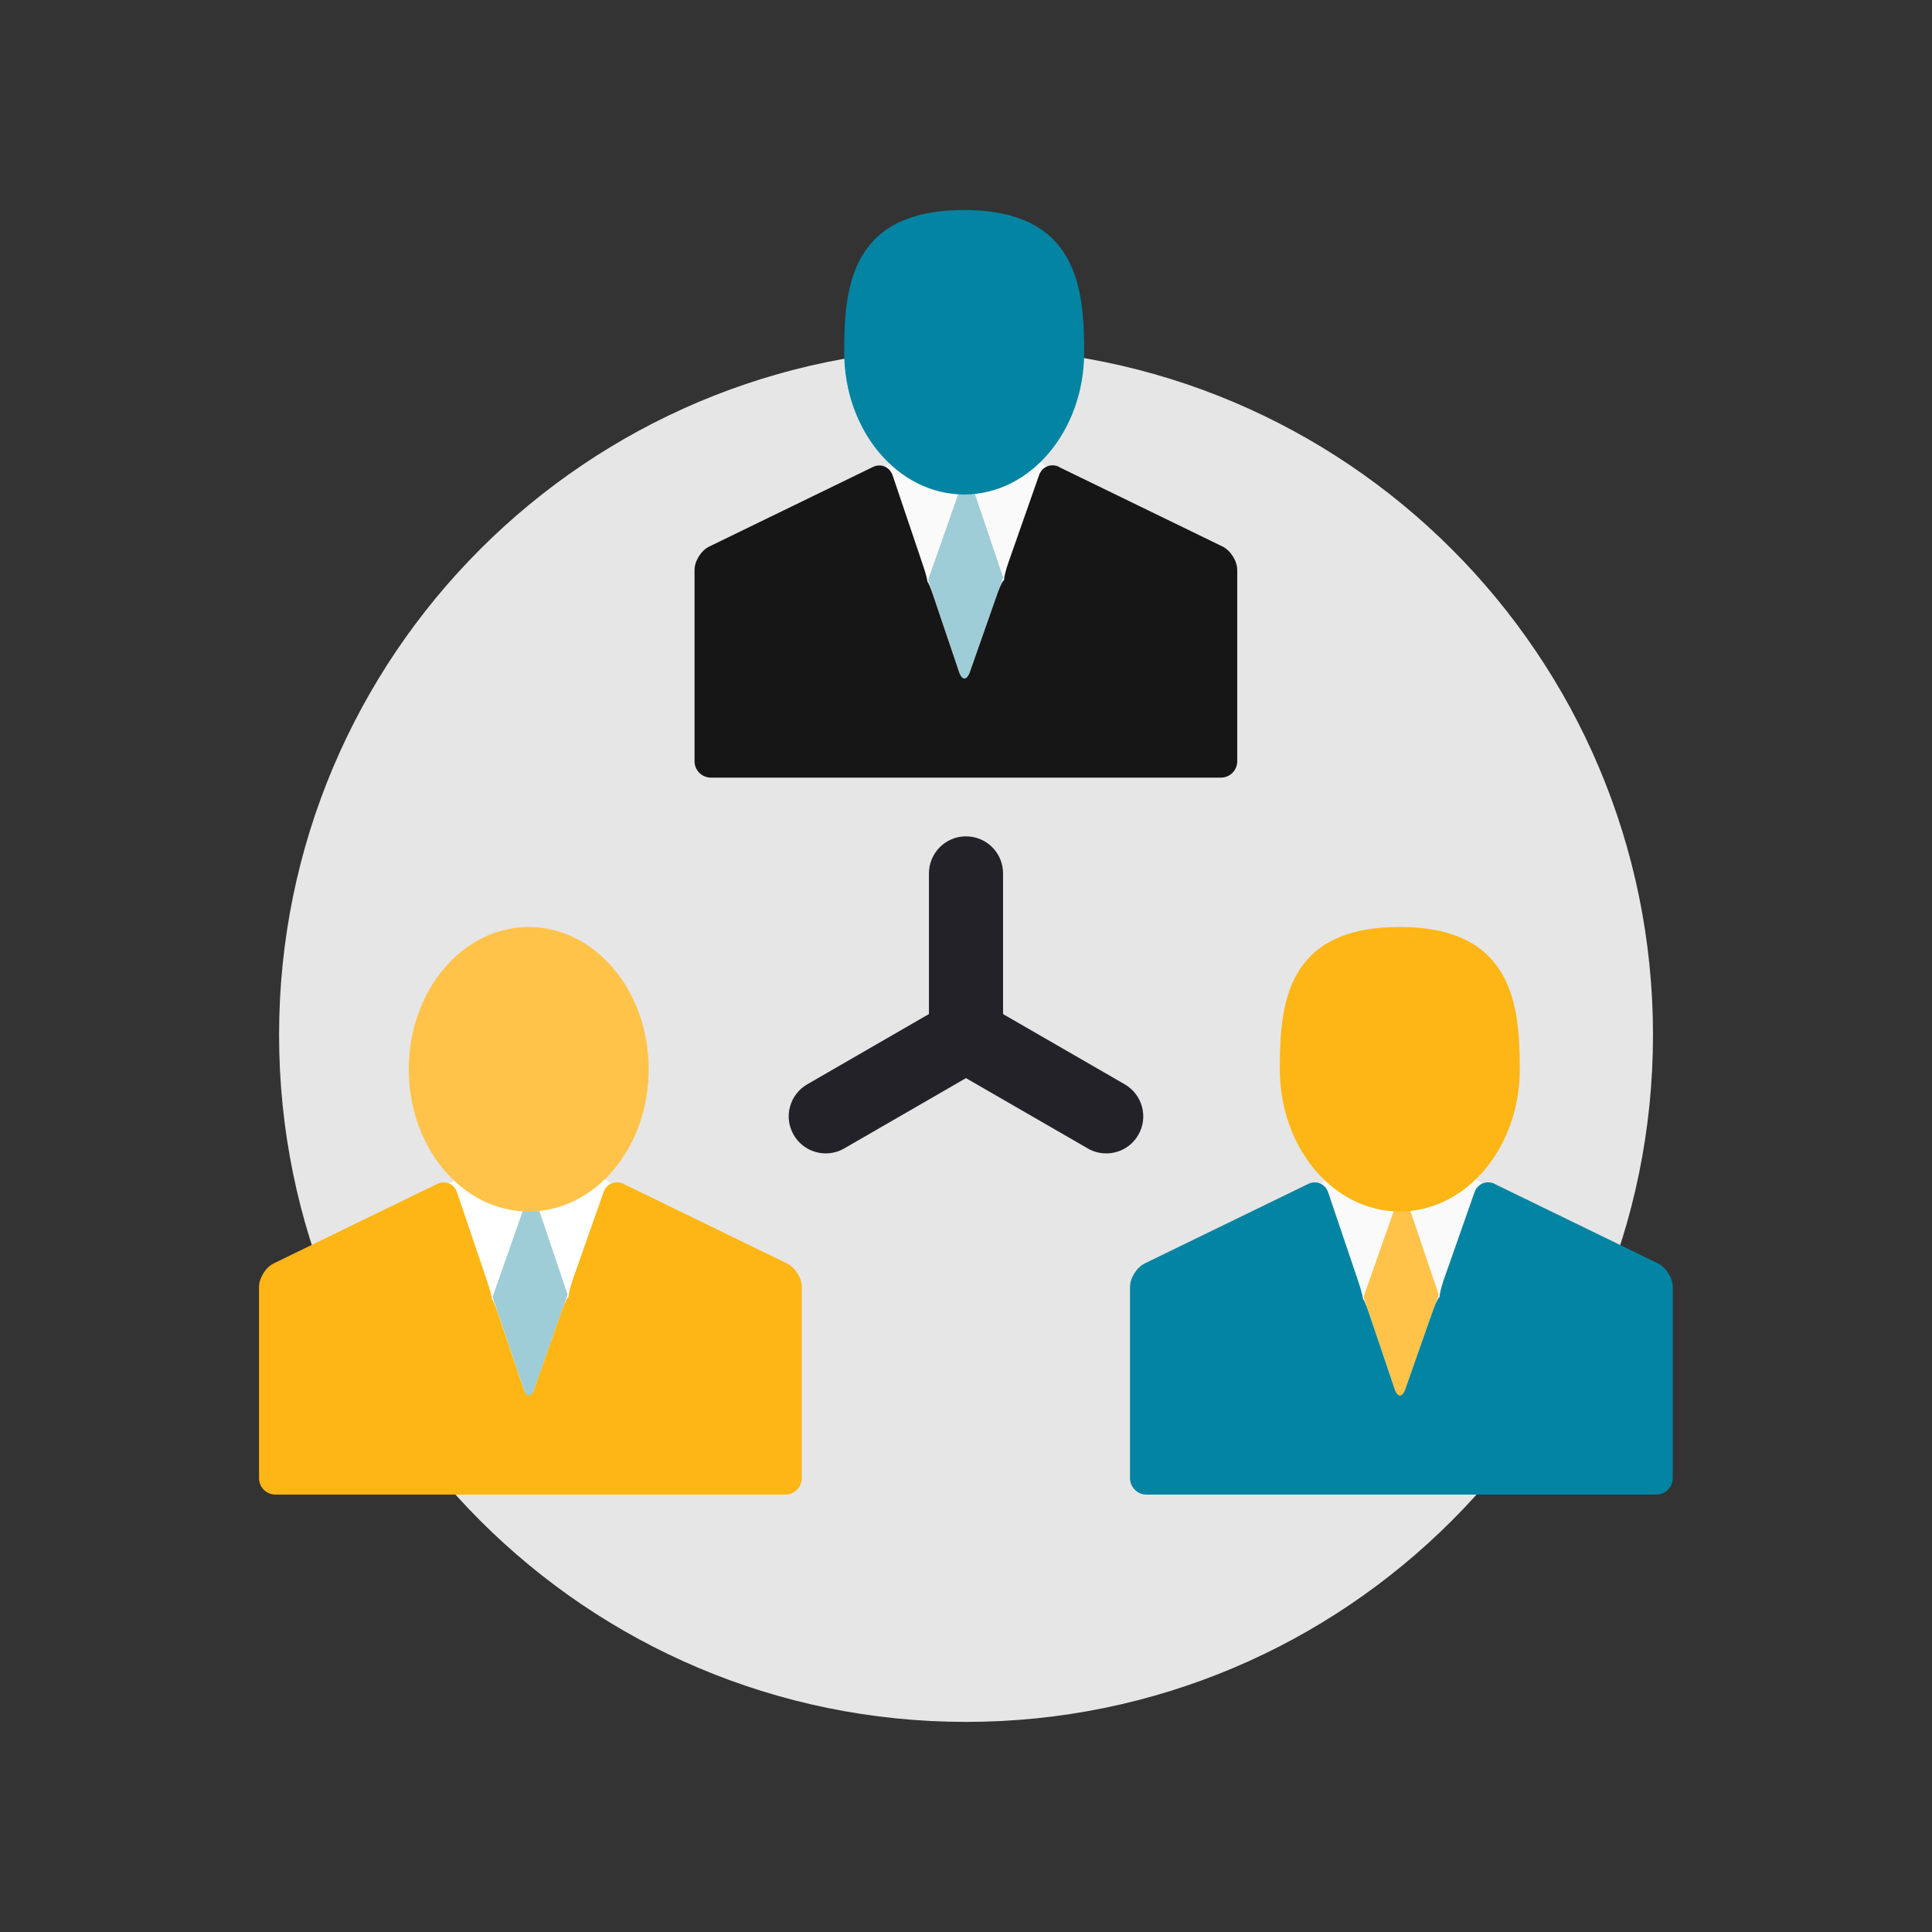 <?xml version="1.0" encoding="UTF-8"?><svg id="Layer_1" xmlns="http://www.w3.org/2000/svg" viewBox="0 0 256 256"><rect x="0" y="0" width="256" height="256" fill="#333333" stroke="none"/><path d="M219.03,137.13c0,50.28-40.75,91.03-91.03,91.03s-91.02-40.75-91.02-91.03S77.73,46.11,128,46.11s91.03,40.75,91.03,91.02Z" style="fill:#e6e6e6;"/><g><path d="M128,142.1c-2.7,0-4.91-2.19-4.91-4.91v-21.46c0-2.71,2.2-4.91,4.91-4.91s4.91,2.19,4.91,4.91v21.46c0,2.71-2.19,4.91-4.91,4.91Z" style="fill:#242229;"/><path d="M109.42,152.83c-1.7,0-3.34-.88-4.25-2.45-1.36-2.34-.56-5.34,1.79-6.7l18.58-10.73c2.35-1.36,5.35-.55,6.7,1.79,1.36,2.34,.56,5.34-1.79,6.7l-18.58,10.73c-.78,.45-1.63,.66-2.45,.66Z" style="fill:#242229;"/><path d="M146.58,152.83c-.84,0-1.69-.21-2.45-.66l-18.59-10.73c-2.34-1.36-3.15-4.36-1.79-6.7,1.36-2.35,4.36-3.15,6.7-1.79l18.59,10.73c2.34,1.36,3.15,4.36,1.79,6.7-.91,1.58-2.55,2.45-4.25,2.45Z" style="fill:#242229;"/></g><g><g><circle cx="128" cy="76.68" r="18.31" style="fill:#fafafa;"/><polygon points="132.92 76.52 128.1 62.26 122.98 76.84 127.8 91.11 132.92 76.52" style="fill:#9eccd7;"/><path d="M140.35,61.87c-1.08-.53-2.27-.03-2.67,1.1l-4.04,11.51c-.4,1.13-.66,2.23-.58,2.46q.07,.23,0,0c-.08-.23-.47,.51-.87,1.64l-3.68,10.48c-.4,1.13-1.04,1.13-1.42,0l-3.43-10.14c-.38-1.14-.73-1.95-.78-1.8q-.05,.14,0,0c.05-.14-.22-1.18-.61-2.31l-3.99-11.81c-.38-1.14-1.57-1.64-2.64-1.11l-21.66,10.53c-1.08,.52-1.95,1.92-1.95,3.11v25.34c0,1.2,.98,2.17,2.17,2.17h67.58c1.2,0,2.16-.98,2.16-2.17v-25.34c0-1.19-.88-2.59-1.94-3.11l-21.66-10.53Z" style="fill:#171616;"/><path d="M111.86,46.67c0-8.6,.83-18.84,15.9-18.84s15.9,10.46,15.9,18.84c0,10.41-7.12,18.85-15.9,18.85s-15.9-8.44-15.9-18.85Z" style="fill:#0384a2;"/></g><g><g><path d="M88.6,171.68c0-10.11-8.2-18.31-18.31-18.31s-18.31,8.2-18.31,18.31,8.2,18.31,18.31,18.31,18.31-8.2,18.31-18.31Z" style="fill:#fff;"/><polygon points="75.21 171.53 70.39 157.27 65.27 171.84 70.08 186.1 75.21 171.53" style="fill:#9eccd7;"/><path d="M82.64,156.87c-1.08-.52-2.28-.02-2.67,1.11l-4.05,11.5c-.39,1.13-.65,2.24-.58,2.47q.08,.22,0,0c-.07-.23-.46,.5-.86,1.63l-3.69,10.49c-.39,1.13-1.03,1.13-1.41-.01l-3.43-10.14c-.39-1.14-.74-1.94-.79-1.8s-.05,.14,0,0-.22-1.19-.6-2.32l-4-11.8c-.38-1.14-1.57-1.64-2.64-1.12l-21.66,10.53c-1.07,.53-1.94,1.94-1.94,3.12v25.34c0,1.19,.97,2.17,2.17,2.17H104.07c1.2,0,2.17-.99,2.17-2.17v-25.34c0-1.19-.88-2.59-1.96-3.12l-21.65-10.53Z" style="fill:#fdb615;"/><ellipse cx="70.06" cy="141.68" rx="15.9" ry="18.85" style="fill:#ffc34a;"/></g><g><path d="M204.02,171.68c0-10.11-8.2-18.31-18.31-18.31s-18.31,8.2-18.31,18.31,8.2,18.31,18.31,18.31,18.31-8.2,18.31-18.31Z" style="fill:#fafafa;"/><polygon points="190.63 171.53 185.81 157.27 180.68 171.84 185.5 186.1 190.63 171.53" style="fill:#ffc34a;"/><path d="M198.06,156.87c-1.08-.52-2.28-.02-2.68,1.11l-4.04,11.5c-.39,1.13-.65,2.24-.58,2.47q.08,.22,0,0c-.07-.23-.46,.5-.86,1.63l-3.69,10.49c-.39,1.13-1.03,1.13-1.41-.01l-3.43-10.14c-.38-1.14-.74-1.94-.79-1.8s-.05,.14,0,0-.22-1.19-.6-2.32l-3.99-11.8c-.39-1.14-1.58-1.64-2.65-1.12l-21.66,10.53c-1.07,.53-1.95,1.94-1.95,3.12v25.34c0,1.19,.99,2.17,2.17,2.17h67.58c1.2,0,2.17-.99,2.17-2.17v-25.34c0-1.19-.88-2.59-1.95-3.12l-21.65-10.53Z" style="fill:#0384a2;"/><path d="M169.58,141.68c0-8.61,.82-18.85,15.89-18.85s15.91,10.47,15.91,18.85c0,10.41-7.13,18.85-15.91,18.85s-15.89-8.44-15.89-18.85Z" style="fill:#fdb615;"/></g></g></g></svg>
